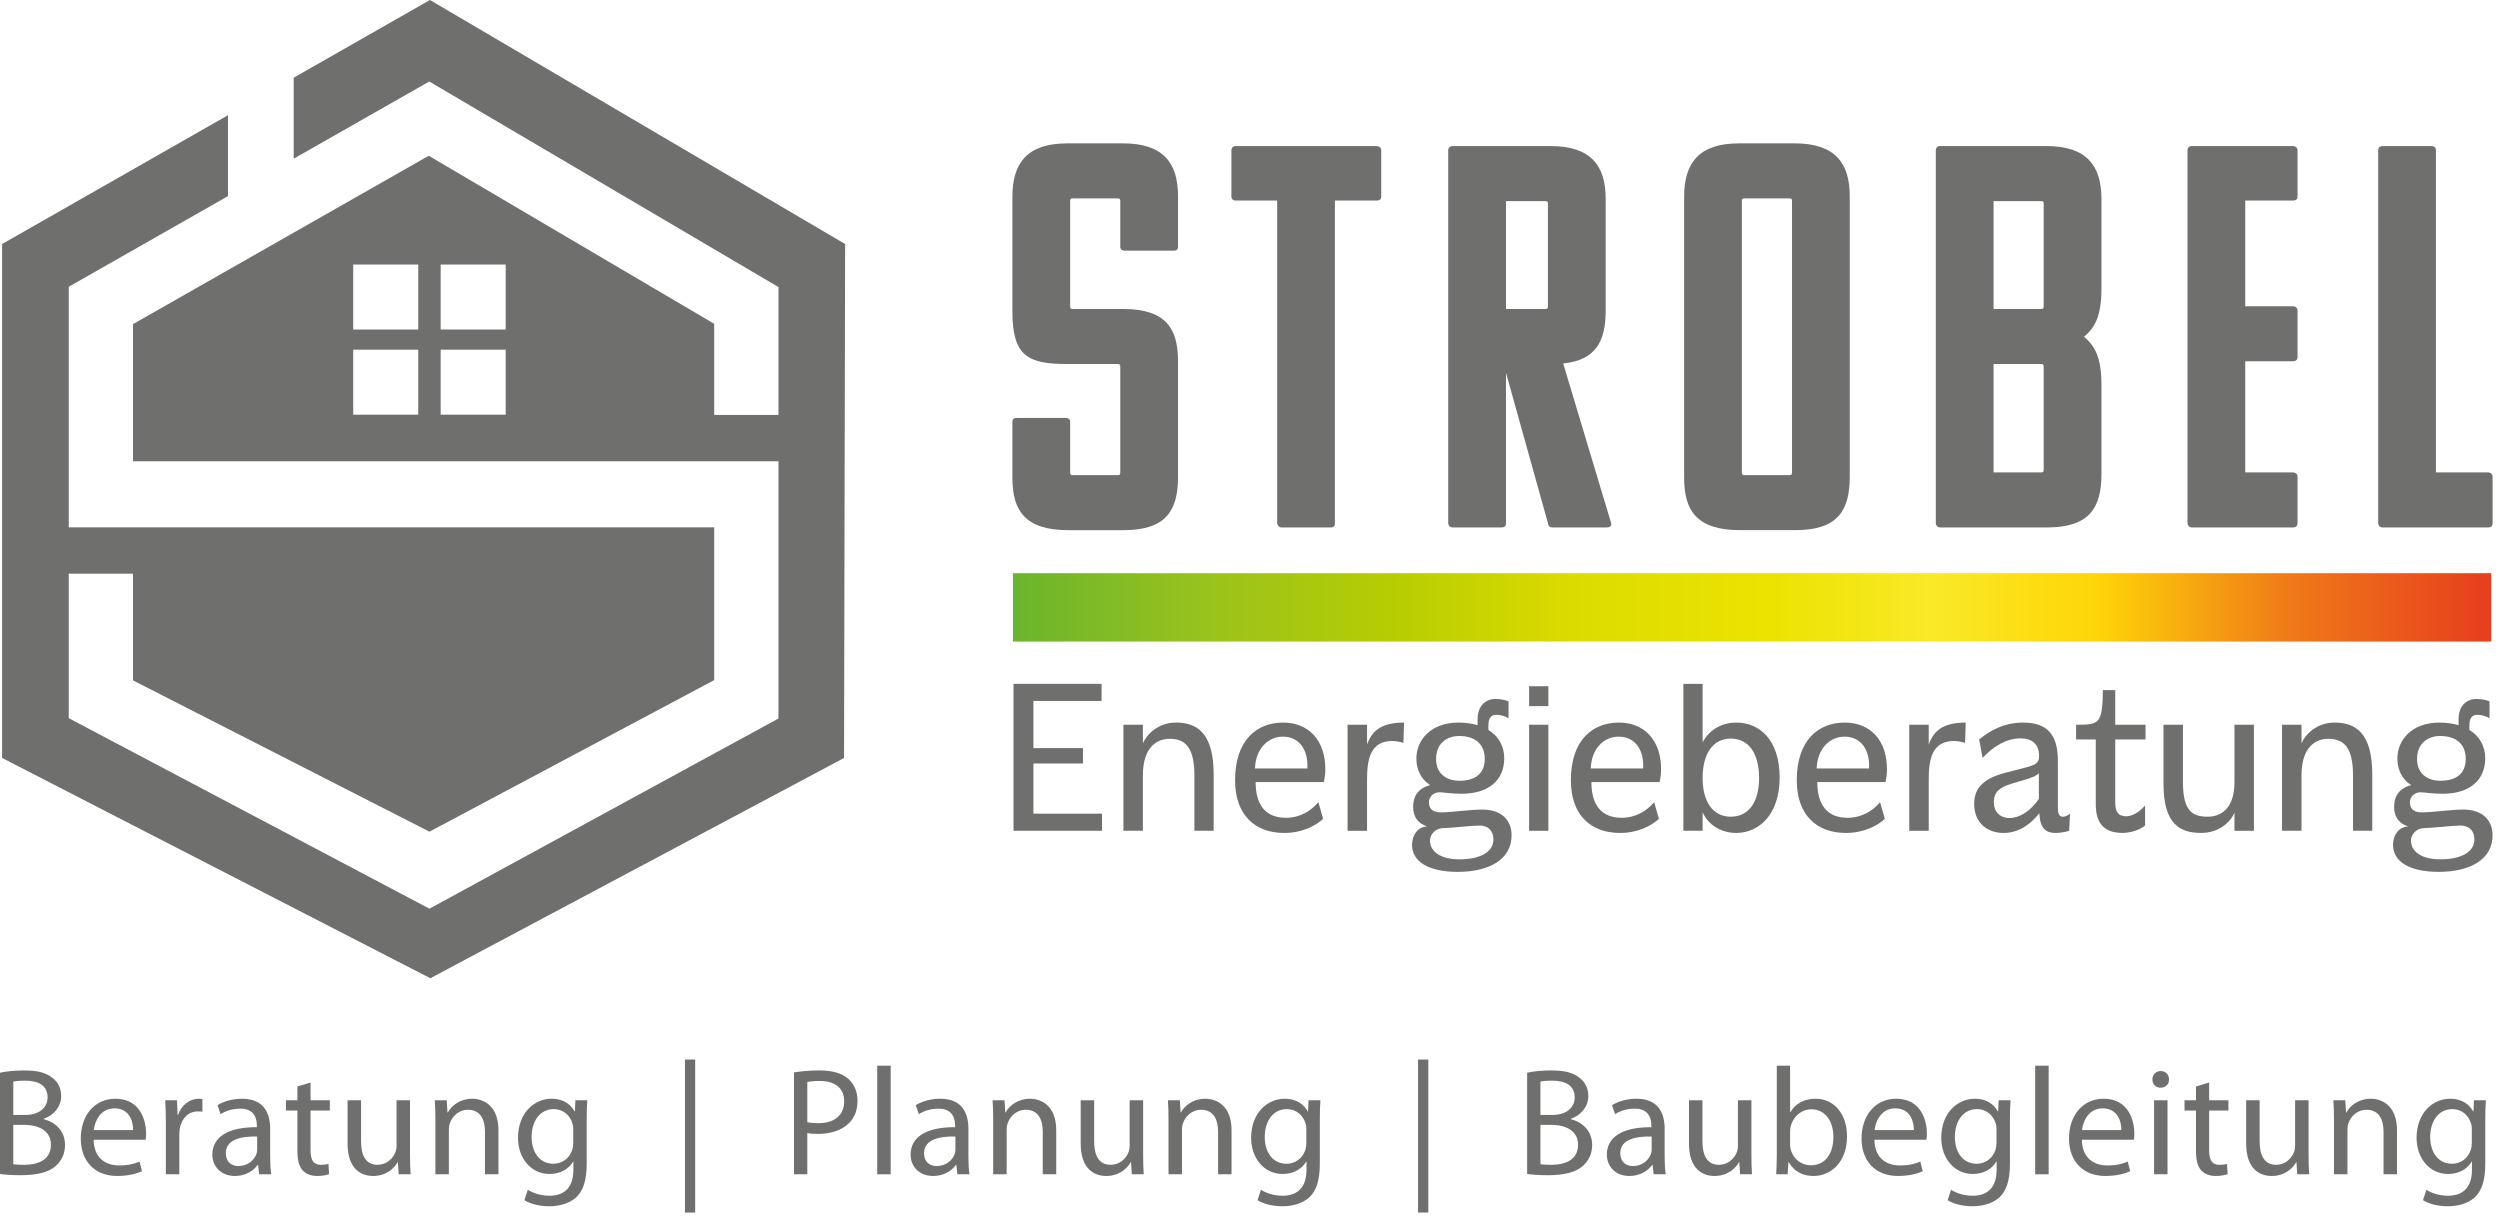 <svg xmlns="http://www.w3.org/2000/svg" xmlns:xlink="http://www.w3.org/1999/xlink" xmlns:serif="http://www.serif.com/" width="100%" height="100%" viewBox="0 0 128 63" xml:space="preserve" style="fill-rule:evenodd;clip-rule:evenodd;stroke-linejoin:round;stroke-miterlimit:2;"><path d="M0,60.108c0.227,0.032 0.587,0.063 1.057,0.063c0.862,0 1.457,-0.157 1.818,-0.493c0.274,-0.251 0.454,-0.603 0.454,-1.058c-0,-0.783 -0.588,-1.198 -1.089,-1.316l0,-0.023c0.548,-0.196 0.893,-0.642 0.893,-1.159c0,-0.416 -0.172,-0.729 -0.446,-0.933c-0.321,-0.266 -0.76,-0.383 -1.442,-0.383c-0.47,-0 -0.947,0.047 -1.245,0.117l0,5.185Zm0.681,-4.731c0.11,-0.023 0.29,-0.047 0.604,-0.047c0.689,0 1.151,0.251 1.151,0.862c0,0.509 -0.423,0.893 -1.136,0.893l-0.619,-0l0,-1.708Zm0,2.217l0.564,0c0.745,0 1.363,0.306 1.363,1.018c0,0.768 -0.65,1.026 -1.355,1.026c-0.243,0 -0.431,-0.007 -0.572,-0.031l0,-2.013Z" style="fill:#6f6f6e;fill-rule:nonzero;"></path><path d="M7.457,58.354c0.016,-0.078 0.023,-0.18 0.023,-0.321c0,-0.697 -0.321,-1.778 -1.566,-1.778c-1.105,-0 -1.778,0.893 -1.778,2.036c-0,1.144 0.697,1.919 1.864,1.919c0.603,0 1.026,-0.133 1.269,-0.243l-0.125,-0.493c-0.251,0.11 -0.557,0.196 -1.05,0.196c-0.697,-0 -1.285,-0.384 -1.3,-1.316l2.663,-0Zm-2.655,-0.494c0.054,-0.477 0.352,-1.112 1.057,-1.112c0.775,0 0.963,0.682 0.956,1.112l-2.013,0Z" style="fill:#6f6f6e;fill-rule:nonzero;"></path><path d="M8.491,60.124l0.689,0l0,-2.021c0,-0.109 0.008,-0.227 0.024,-0.321c0.094,-0.517 0.438,-0.877 0.924,-0.877c0.094,-0 0.164,-0 0.235,0.015l-0,-0.65c-0.063,-0.007 -0.118,-0.015 -0.188,-0.015c-0.462,-0 -0.885,0.321 -1.058,0.83l-0.023,-0l-0.031,-0.752l-0.603,0c0.023,0.353 0.031,0.736 0.031,1.183l-0,2.608Z" style="fill:#6f6f6e;fill-rule:nonzero;"></path><path d="M13.833,57.798c-0,-0.752 -0.282,-1.543 -1.441,-1.543c-0.478,-0 -0.94,0.133 -1.254,0.329l0.157,0.462c0.266,-0.18 0.635,-0.282 0.995,-0.282c0.775,-0.008 0.861,0.564 0.861,0.869l0,0.079c-1.464,-0.008 -2.279,0.493 -2.279,1.41c0,0.548 0.392,1.088 1.159,1.088c0.541,0 0.948,-0.266 1.16,-0.564l0.023,0l0.055,0.478l0.619,0c-0.039,-0.258 -0.055,-0.58 -0.055,-0.909l-0,-1.417Zm-0.666,1.049c0,0.063 -0.008,0.141 -0.031,0.22c-0.11,0.321 -0.431,0.634 -0.932,0.634c-0.345,0 -0.643,-0.204 -0.643,-0.658c0,-0.736 0.854,-0.869 1.606,-0.854l0,0.658Z" style="fill:#6f6f6e;fill-rule:nonzero;"></path><path d="M15.227,55.628l0,0.705l-0.587,0l-0,0.525l0.587,-0l0,2.068c0,0.446 0.079,0.783 0.266,0.994c0.165,0.181 0.423,0.29 0.745,0.29c0.266,0 0.477,-0.047 0.611,-0.094l-0.032,-0.525c-0.102,0.032 -0.211,0.047 -0.399,0.047c-0.384,0 -0.517,-0.266 -0.517,-0.736l-0,-2.044l0.987,-0l-0,-0.525l-0.987,0l-0,-0.909l-0.674,0.204Z" style="fill:#6f6f6e;fill-rule:nonzero;"></path><path d="M20.992,56.333l-0.689,0l-0,2.319c-0,0.133 -0.024,0.258 -0.063,0.352c-0.125,0.313 -0.446,0.634 -0.908,0.634c-0.619,0 -0.846,-0.493 -0.846,-1.214l-0,-2.091l-0.69,0l0,2.217c0,1.323 0.713,1.66 1.308,1.66c0.674,0 1.081,-0.399 1.254,-0.705l0.015,0l0.04,0.619l0.611,0c-0.024,-0.298 -0.032,-0.642 -0.032,-1.042l0,-2.749Z" style="fill:#6f6f6e;fill-rule:nonzero;"></path><path d="M22.292,60.124l0.69,0l-0,-2.279c-0,-0.118 0.015,-0.235 0.047,-0.321c0.125,-0.384 0.478,-0.705 0.924,-0.705c0.65,-0 0.877,0.509 0.877,1.12l0,2.185l0.69,0l-0,-2.256c-0,-1.3 -0.815,-1.613 -1.34,-1.613c-0.626,-0 -1.065,0.352 -1.253,0.705l-0.016,-0l-0.039,-0.627l-0.611,0c0.024,0.313 0.031,0.627 0.031,1.026l0,2.765Z" style="fill:#6f6f6e;fill-rule:nonzero;"></path><path d="M30.039,57.367c0,-0.454 0.008,-0.768 0.031,-1.034l-0.61,0l-0.024,0.572l-0.016,-0c-0.172,-0.313 -0.524,-0.65 -1.182,-0.65c-0.878,-0 -1.716,0.72 -1.716,2.005c0,1.049 0.674,1.848 1.614,1.848c0.587,0 1.002,-0.282 1.206,-0.634l0.016,-0l-0,0.415c-0,0.964 -0.517,1.332 -1.222,1.332c-0.47,-0 -0.862,-0.141 -1.112,-0.306l-0.173,0.533c0.306,0.203 0.807,0.313 1.261,0.313c0.478,0 1.011,-0.117 1.387,-0.454c0.36,-0.337 0.54,-0.862 0.54,-1.739l0,-2.201Zm-0.689,1.144c-0,0.117 -0.016,0.25 -0.055,0.368c-0.141,0.438 -0.525,0.705 -0.956,0.705c-0.736,-0 -1.12,-0.619 -1.12,-1.363c0,-0.878 0.47,-1.434 1.128,-1.434c0.509,0 0.838,0.329 0.964,0.737c0.031,0.086 0.039,0.188 0.039,0.305l-0,0.682Z" style="fill:#6f6f6e;fill-rule:nonzero;"></path><rect x="35.068" y="54.249" width="0.525" height="7.833" style="fill:#6f6f6e;fill-rule:nonzero;"></rect><path d="M40.653,60.124l0.681,0l0,-2.115c0.157,0.039 0.345,0.047 0.549,0.047c0.666,0 1.245,-0.196 1.613,-0.579c0.267,-0.275 0.408,-0.651 0.408,-1.128c-0,-0.47 -0.181,-0.854 -0.463,-1.105c-0.313,-0.282 -0.806,-0.438 -1.48,-0.438c-0.548,-0 -0.979,0.047 -1.308,0.101l0,5.217Zm0.681,-4.723c0.118,-0.031 0.345,-0.055 0.643,-0.055c0.744,0 1.245,0.337 1.245,1.042c0,0.713 -0.501,1.12 -1.324,1.12c-0.227,-0 -0.415,-0.016 -0.564,-0.055l0,-2.052Z" style="fill:#6f6f6e;fill-rule:nonzero;"></path><rect x="44.914" y="54.563" width="0.689" height="5.561" style="fill:#6f6f6e;fill-rule:nonzero;"></rect><path d="M49.583,57.798c-0,-0.752 -0.282,-1.543 -1.442,-1.543c-0.478,-0 -0.94,0.133 -1.253,0.329l0.157,0.462c0.266,-0.18 0.634,-0.282 0.994,-0.282c0.776,-0.008 0.862,0.564 0.862,0.869l0,0.079c-1.465,-0.008 -2.279,0.493 -2.279,1.41c-0,0.548 0.391,1.088 1.159,1.088c0.54,0 0.948,-0.266 1.159,-0.564l0.024,0l0.055,0.478l0.618,0c-0.039,-0.258 -0.054,-0.58 -0.054,-0.909l-0,-1.417Zm-0.666,1.049c-0,0.063 -0.008,0.141 -0.032,0.22c-0.109,0.321 -0.43,0.634 -0.932,0.634c-0.344,0 -0.642,-0.204 -0.642,-0.658c0,-0.736 0.854,-0.869 1.606,-0.854l-0,0.658Z" style="fill:#6f6f6e;fill-rule:nonzero;"></path><path d="M50.851,60.124l0.69,0l-0,-2.279c-0,-0.118 0.015,-0.235 0.047,-0.321c0.125,-0.384 0.478,-0.705 0.924,-0.705c0.65,-0 0.877,0.509 0.877,1.12l0,2.185l0.69,0l-0,-2.256c-0,-1.3 -0.815,-1.613 -1.34,-1.613c-0.626,-0 -1.065,0.352 -1.253,0.705l-0.016,-0l-0.039,-0.627l-0.611,0c0.024,0.313 0.031,0.627 0.031,1.026l0,2.765Z" style="fill:#6f6f6e;fill-rule:nonzero;"></path><path d="M58.528,56.333l-0.69,0l0,2.319c0,0.133 -0.023,0.258 -0.062,0.352c-0.126,0.313 -0.447,0.634 -0.909,0.634c-0.619,0 -0.846,-0.493 -0.846,-1.214l0,-2.091l-0.689,0l-0,2.217c-0,1.323 0.713,1.66 1.308,1.66c0.674,0 1.081,-0.399 1.253,-0.705l0.016,0l0.039,0.619l0.611,0c-0.023,-0.298 -0.031,-0.642 -0.031,-1.042l-0,-2.749Z" style="fill:#6f6f6e;fill-rule:nonzero;"></path><path d="M59.828,60.124l0.689,0l0,-2.279c0,-0.118 0.016,-0.235 0.047,-0.321c0.126,-0.384 0.478,-0.705 0.925,-0.705c0.65,-0 0.877,0.509 0.877,1.12l-0,2.185l0.689,0l0,-2.256c0,-1.3 -0.815,-1.613 -1.339,-1.613c-0.627,-0 -1.066,0.352 -1.254,0.705l-0.015,-0l-0.039,-0.627l-0.611,0c0.023,0.313 0.031,0.627 0.031,1.026l-0,2.765Z" style="fill:#6f6f6e;fill-rule:nonzero;"></path><path d="M67.575,57.367c-0,-0.454 0.008,-0.768 0.031,-1.034l-0.611,0l-0.023,0.572l-0.016,-0c-0.172,-0.313 -0.525,-0.65 -1.183,-0.65c-0.877,-0 -1.715,0.72 -1.715,2.005c-0,1.049 0.673,1.848 1.613,1.848c0.588,0 1.003,-0.282 1.207,-0.634l0.015,-0l0,0.415c0,0.964 -0.517,1.332 -1.222,1.332c-0.47,-0 -0.861,-0.141 -1.112,-0.306l-0.172,0.533c0.305,0.203 0.807,0.313 1.261,0.313c0.478,0 1.01,-0.117 1.386,-0.454c0.361,-0.337 0.541,-0.862 0.541,-1.739l-0,-2.201Zm-0.69,1.144c0,0.117 -0.015,0.25 -0.054,0.368c-0.141,0.438 -0.525,0.705 -0.956,0.705c-0.736,-0 -1.12,-0.619 -1.12,-1.363c-0,-0.878 0.47,-1.434 1.128,-1.434c0.509,0 0.838,0.329 0.963,0.737c0.032,0.086 0.039,0.188 0.039,0.305l0,0.682Z" style="fill:#6f6f6e;fill-rule:nonzero;"></path><rect x="72.604" y="54.249" width="0.525" height="7.833" style="fill:#6f6f6e;fill-rule:nonzero;"></rect><path d="M78.189,60.108c0.227,0.032 0.587,0.063 1.057,0.063c0.862,0 1.457,-0.157 1.817,-0.493c0.274,-0.251 0.455,-0.603 0.455,-1.058c-0,-0.783 -0.588,-1.198 -1.089,-1.316l-0,-0.023c0.548,-0.196 0.893,-0.642 0.893,-1.159c-0,-0.416 -0.173,-0.729 -0.447,-0.933c-0.321,-0.266 -0.76,-0.383 -1.441,-0.383c-0.47,-0 -0.948,0.047 -1.245,0.117l-0,5.185Zm0.681,-4.731c0.11,-0.023 0.29,-0.047 0.603,-0.047c0.689,0 1.152,0.251 1.152,0.862c-0,0.509 -0.423,0.893 -1.136,0.893l-0.619,-0l0,-1.708Zm0,2.217l0.564,0c0.744,0 1.363,0.306 1.363,1.018c-0,0.768 -0.65,1.026 -1.355,1.026c-0.243,0 -0.431,-0.007 -0.572,-0.031l0,-2.013Z" style="fill:#6f6f6e;fill-rule:nonzero;"></path><path d="M85.23,57.798c0,-0.752 -0.282,-1.543 -1.441,-1.543c-0.478,-0 -0.94,0.133 -1.253,0.329l0.156,0.462c0.267,-0.18 0.635,-0.282 0.995,-0.282c0.776,-0.008 0.862,0.564 0.862,0.869l-0,0.079c-1.465,-0.008 -2.279,0.493 -2.279,1.41c-0,0.548 0.391,1.088 1.159,1.088c0.54,0 0.948,-0.266 1.159,-0.564l0.024,0l0.054,0.478l0.619,0c-0.039,-0.258 -0.055,-0.58 -0.055,-0.909l0,-1.417Zm-0.665,1.049c-0,0.063 -0.008,0.141 -0.032,0.22c-0.109,0.321 -0.431,0.634 -0.932,0.634c-0.345,0 -0.642,-0.204 -0.642,-0.658c-0,-0.736 0.854,-0.869 1.606,-0.854l-0,0.658Z" style="fill:#6f6f6e;fill-rule:nonzero;"></path><path d="M89.672,56.333l-0.69,0l0,2.319c0,0.133 -0.023,0.258 -0.062,0.352c-0.126,0.313 -0.447,0.634 -0.909,0.634c-0.619,0 -0.846,-0.493 -0.846,-1.214l0,-2.091l-0.689,0l-0,2.217c-0,1.323 0.713,1.66 1.308,1.66c0.673,0 1.081,-0.399 1.253,-0.705l0.016,0l0.039,0.619l0.611,0c-0.024,-0.298 -0.031,-0.642 -0.031,-1.042l-0,-2.749Z" style="fill:#6f6f6e;fill-rule:nonzero;"></path><path d="M90.972,59.145c-0,0.337 -0.016,0.721 -0.031,0.979l0.587,0l0.039,-0.619l0.016,0c0.29,0.494 0.728,0.705 1.277,0.705c0.846,0 1.707,-0.673 1.707,-2.028c0,-1.144 -0.658,-1.927 -1.606,-1.927c-0.611,-0 -1.049,0.266 -1.292,0.689l-0.016,-0l0,-2.381l-0.681,-0l-0,4.582Zm0.681,-1.214c0,-0.11 0.016,-0.204 0.039,-0.29c0.141,-0.517 0.58,-0.846 1.042,-0.846c0.744,0 1.136,0.65 1.136,1.41c0,0.87 -0.423,1.457 -1.151,1.457c-0.502,-0 -0.909,-0.329 -1.034,-0.807c-0.024,-0.078 -0.032,-0.164 -0.032,-0.25l0,-0.674Z" style="fill:#6f6f6e;fill-rule:nonzero;"></path><path d="M98.632,58.354c0.016,-0.078 0.024,-0.18 0.024,-0.321c-0,-0.697 -0.321,-1.778 -1.567,-1.778c-1.104,-0 -1.778,0.893 -1.778,2.036c0,1.144 0.697,1.919 1.864,1.919c0.604,0 1.027,-0.133 1.269,-0.243l-0.125,-0.493c-0.251,0.11 -0.556,0.196 -1.05,0.196c-0.697,-0 -1.284,-0.384 -1.3,-1.316l2.663,-0Zm-2.655,-0.494c0.055,-0.477 0.353,-1.112 1.058,-1.112c0.775,0 0.963,0.682 0.955,1.112l-2.013,0Z" style="fill:#6f6f6e;fill-rule:nonzero;"></path><path d="M102.909,57.367c0,-0.454 0.008,-0.768 0.031,-1.034l-0.61,0l-0.024,0.572l-0.016,-0c-0.172,-0.313 -0.524,-0.65 -1.182,-0.65c-0.878,-0 -1.716,0.72 -1.716,2.005c0,1.049 0.674,1.848 1.614,1.848c0.587,0 1.002,-0.282 1.206,-0.634l0.016,-0l-0,0.415c-0,0.964 -0.517,1.332 -1.222,1.332c-0.47,-0 -0.862,-0.141 -1.112,-0.306l-0.173,0.533c0.306,0.203 0.807,0.313 1.261,0.313c0.478,0 1.011,-0.117 1.387,-0.454c0.36,-0.337 0.54,-0.862 0.54,-1.739l0,-2.201Zm-0.689,1.144c-0,0.117 -0.016,0.25 -0.055,0.368c-0.141,0.438 -0.525,0.705 -0.956,0.705c-0.736,-0 -1.12,-0.619 -1.12,-1.363c0,-0.878 0.47,-1.434 1.128,-1.434c0.509,0 0.838,0.329 0.964,0.737c0.031,0.086 0.039,0.188 0.039,0.305l-0,0.682Z" style="fill:#6f6f6e;fill-rule:nonzero;"></path><rect x="104.202" y="54.563" width="0.689" height="5.561" style="fill:#6f6f6e;fill-rule:nonzero;"></rect><path d="M109.254,58.354c0.016,-0.078 0.023,-0.18 0.023,-0.321c0,-0.697 -0.321,-1.778 -1.566,-1.778c-1.105,-0 -1.778,0.893 -1.778,2.036c-0,1.144 0.697,1.919 1.864,1.919c0.603,0 1.026,-0.133 1.269,-0.243l-0.125,-0.493c-0.251,0.11 -0.557,0.196 -1.05,0.196c-0.697,-0 -1.285,-0.384 -1.3,-1.316l2.663,-0Zm-2.655,-0.494c0.054,-0.477 0.352,-1.112 1.057,-1.112c0.775,0 0.963,0.682 0.956,1.112l-2.013,0Z" style="fill:#6f6f6e;fill-rule:nonzero;"></path><path d="M110.977,60.124l0,-3.791l-0.689,0l-0,3.791l0.689,0Zm-0.345,-5.287c-0.258,-0 -0.43,0.196 -0.43,0.431c-0,0.235 0.164,0.423 0.415,0.423c0.274,-0 0.438,-0.188 0.438,-0.423c0,-0.243 -0.172,-0.431 -0.423,-0.431Z" style="fill:#6f6f6e;fill-rule:nonzero;"></path><path d="M112.434,55.628l0,0.705l-0.587,0l-0,0.525l0.587,-0l0,2.068c0,0.446 0.078,0.783 0.266,0.994c0.165,0.181 0.423,0.29 0.744,0.29c0.267,0 0.478,-0.047 0.611,-0.094l-0.031,-0.525c-0.102,0.032 -0.211,0.047 -0.399,0.047c-0.384,0 -0.517,-0.266 -0.517,-0.736l-0,-2.044l0.987,-0l-0,-0.525l-0.987,0l-0,-0.909l-0.674,0.204Z" style="fill:#6f6f6e;fill-rule:nonzero;"></path><path d="M118.199,56.333l-0.689,0l-0,2.319c-0,0.133 -0.024,0.258 -0.063,0.352c-0.125,0.313 -0.446,0.634 -0.908,0.634c-0.619,0 -0.846,-0.493 -0.846,-1.214l-0,-2.091l-0.69,0l0,2.217c0,1.323 0.713,1.66 1.308,1.66c0.674,0 1.081,-0.399 1.254,-0.705l0.015,0l0.039,0.619l0.611,0c-0.023,-0.298 -0.031,-0.642 -0.031,-1.042l0,-2.749Z" style="fill:#6f6f6e;fill-rule:nonzero;"></path><path d="M119.499,60.124l0.69,0l-0,-2.279c-0,-0.118 0.015,-0.235 0.047,-0.321c0.125,-0.384 0.477,-0.705 0.924,-0.705c0.65,-0 0.877,0.509 0.877,1.12l0,2.185l0.689,0l0,-2.256c0,-1.3 -0.814,-1.613 -1.339,-1.613c-0.627,-0 -1.065,0.352 -1.253,0.705l-0.016,-0l-0.039,-0.627l-0.611,0c0.024,0.313 0.031,0.627 0.031,1.026l0,2.765Z" style="fill:#6f6f6e;fill-rule:nonzero;"></path><path d="M127.246,57.367c0,-0.454 0.008,-0.768 0.031,-1.034l-0.611,0l-0.023,0.572l-0.016,-0c-0.172,-0.313 -0.525,-0.65 -1.182,-0.65c-0.878,-0 -1.716,0.72 -1.716,2.005c0,1.049 0.674,1.848 1.614,1.848c0.587,0 1.002,-0.282 1.206,-0.634l0.016,-0l-0,0.415c-0,0.964 -0.517,1.332 -1.222,1.332c-0.47,-0 -0.862,-0.141 -1.113,-0.306l-0.172,0.533c0.306,0.203 0.807,0.313 1.261,0.313c0.478,0 1.011,-0.117 1.387,-0.454c0.36,-0.337 0.54,-0.862 0.54,-1.739l0,-2.201Zm-0.689,1.144c-0,0.117 -0.016,0.25 -0.055,0.368c-0.141,0.438 -0.525,0.705 -0.956,0.705c-0.736,-0 -1.12,-0.619 -1.12,-1.363c0,-0.878 0.47,-1.434 1.128,-1.434c0.509,0 0.838,0.329 0.964,0.737c0.031,0.086 0.039,0.188 0.039,0.305l-0,0.682Z" style="fill:#6f6f6e;fill-rule:nonzero;"></path><path d="M25.891,16.872l-3.329,-0l0,-3.329l3.329,0l0,3.329Zm0,4.36l-3.329,-0l0,-3.329l3.329,0l0,3.329Zm-4.477,-4.36l-3.329,-0l0,-3.329l3.329,0l0,3.329Zm0,4.36l-3.329,-0l0,-3.329l3.329,0l0,3.329Zm0.599,-21.232l-6.976,3.979l0,4.146l6.941,-3.952l17.879,10.524l0,6.548l-3.29,0l0,-4.666l-14.616,-8.604l-15.141,8.62l0,7.022l33.047,-0l0,13.17l-17.869,9.738l-18.468,-9.754l0,-7.4l3.29,-0l0,5.465l15.178,7.746l14.579,-7.761l0,-7.821l-33.047,-0l0,-12.318l8.153,-4.642l0,-4.142l-11.566,6.596l0,26.314l21.926,11.277l21.182,-11.277l0.055,-26.314l-21.257,-12.494Z" style="fill:#6f6f6e;fill-rule:nonzero;"></path><path d="M51.892,35.013l4.509,-0l-0,0.875l-3.49,-0l-0,2.415l2.537,-0l-0,0.787l-2.537,-0l-0,2.57l3.512,-0l-0,0.875l-4.531,-0l-0,-7.522Z" style="fill:#6f6f6e;fill-rule:nonzero;"></path><path d="M61.153,42.535l0,-2.836c0,-1.507 -0.521,-1.872 -1.274,-1.872c-0.587,0 -1.363,0.365 -1.363,1.872l0,2.836l-0.997,0l0,-5.429l0.997,0l0,0.953c0.189,-0.454 0.776,-1.063 1.695,-1.063c1.064,0 1.928,0.521 1.928,2.648l0,2.891l-0.986,0Z" style="fill:#6f6f6e;fill-rule:nonzero;"></path><path d="M64.255,39.345l2.681,-0c0.055,-0.886 -0.366,-1.628 -1.252,-1.628c-0.786,-0 -1.396,0.642 -1.429,1.628m3.246,1.728l0.244,0.853c-0.388,0.355 -1.075,0.721 -1.994,0.721c-1.507,-0 -2.515,-0.931 -2.515,-2.693c-0,-2.06 1.108,-2.958 2.459,-2.958c1.296,-0 2.161,0.898 2.161,2.382c-0,0.2 -0.023,0.454 -0.078,0.665l-3.49,-0c-0,1.196 0.532,1.828 1.551,1.828c0.731,-0 1.296,-0.366 1.662,-0.798" style="fill:#6f6f6e;fill-rule:nonzero;"></path><path d="M68.996,37.107l0.997,-0l-0,1.019c0.244,-0.687 0.698,-1.13 1.895,-1.13l-0.034,1.042c-0.122,-0.056 -0.443,-0.1 -0.565,-0.1c-1.13,-0 -1.296,0.942 -1.296,1.972l-0,2.626l-0.997,-0l-0,-5.429Z" style="fill:#6f6f6e;fill-rule:nonzero;"></path><path d="M73.527,38.857c-0,0.853 0.654,1.119 1.185,1.119c0.831,0 1.308,-0.377 1.308,-1.119c-0,-0.809 -0.554,-1.174 -1.308,-1.174c-0.642,0 -1.185,0.388 -1.185,1.174m0.332,3.545c-0.343,0.011 -0.642,0.299 -0.642,0.632c-0,0.565 0.531,0.964 1.506,0.964c1.009,0 1.74,-0.344 1.74,-1.02c-0,-0.388 -0.211,-0.709 -0.72,-0.709c-0.41,0 -1.396,0.122 -1.884,0.133m1.795,-5.273l-0,-0.311c-0,-0.631 0.366,-1.03 0.909,-1.03c0.265,0 0.487,0.045 0.675,0.122l-0,0.864c-0.155,-0.099 -0.41,-0.177 -0.62,-0.177c-0.211,0 -0.41,0.1 -0.41,0.521c-0,0.077 -0.011,0.166 -0,0.255c0.543,0.332 0.809,0.864 0.809,1.451c-0,1.13 -0.809,1.817 -2.183,1.817c-0.532,0 -0.986,-0.078 -1.119,-0.078c-0.343,0 -0.554,0.255 -0.554,0.51c-0,0.321 0.178,0.52 0.599,0.52c0.565,0 1.495,-0.144 2.138,-0.144c0.975,0 1.495,0.543 1.495,1.319c-0,1.252 -1.174,1.872 -2.758,1.872c-1.429,0 -2.338,-0.487 -2.338,-1.385c-0,-0.421 0.233,-0.919 0.776,-0.941c-0.521,-0.167 -0.72,-0.543 -0.72,-1.009c-0,-0.476 0.199,-0.93 0.875,-1.107c-0.488,-0.3 -0.709,-0.82 -0.709,-1.363c-0,-0.92 0.709,-1.839 2.16,-1.839c0.377,0 0.698,0.055 0.975,0.133" style="fill:#6f6f6e;fill-rule:nonzero;"></path><path d="M78.29,37.107l0.986,-0l0,5.429l-0.986,-0l0,-5.429Zm0,-1.972l0.986,-0l0,1.019l-0.986,0l0,-1.019Z" style="fill:#6f6f6e;fill-rule:nonzero;"></path><path d="M81.447,39.345l2.681,-0c0.055,-0.886 -0.366,-1.628 -1.252,-1.628c-0.786,-0 -1.396,0.642 -1.429,1.628m3.246,1.728l0.244,0.853c-0.388,0.355 -1.075,0.721 -1.994,0.721c-1.507,-0 -2.515,-0.931 -2.515,-2.693c0,-2.06 1.108,-2.958 2.459,-2.958c1.296,-0 2.16,0.898 2.16,2.382c0,0.2 -0.022,0.454 -0.077,0.665l-3.49,-0c0,1.196 0.532,1.828 1.551,1.828c0.731,-0 1.296,-0.366 1.662,-0.798" style="fill:#6f6f6e;fill-rule:nonzero;"></path><path d="M87.174,39.832c0,1.207 0.521,1.983 1.44,1.983c0.942,0 1.451,-0.776 1.451,-1.983c0,-1.23 -0.509,-2.016 -1.451,-2.016c-0.919,0 -1.44,0.786 -1.44,2.016m0,-1.817c0.277,-0.554 0.875,-1.019 1.728,-1.019c1.13,0 2.216,0.82 2.216,2.825c0,1.883 -1.064,2.825 -2.216,2.825c-0.797,0 -1.451,-0.421 -1.728,-1.064l0,0.953l-0.986,0l0,-7.522l0.986,0l0,3.002Z" style="fill:#6f6f6e;fill-rule:nonzero;"></path><path d="M93.013,39.345l2.681,-0c0.055,-0.886 -0.366,-1.628 -1.252,-1.628c-0.786,-0 -1.396,0.642 -1.429,1.628m3.246,1.728l0.244,0.853c-0.388,0.355 -1.075,0.721 -1.994,0.721c-1.507,-0 -2.515,-0.931 -2.515,-2.693c-0,-2.06 1.108,-2.958 2.459,-2.958c1.296,-0 2.16,0.898 2.16,2.382c-0,0.2 -0.022,0.454 -0.077,0.665l-3.49,-0c-0,1.196 0.532,1.828 1.551,1.828c0.731,-0 1.296,-0.366 1.662,-0.798" style="fill:#6f6f6e;fill-rule:nonzero;"></path><path d="M97.754,37.107l0.997,-0l-0,1.019c0.244,-0.687 0.698,-1.13 1.894,-1.13l-0.033,1.042c-0.122,-0.056 -0.443,-0.1 -0.565,-0.1c-1.13,-0 -1.296,0.942 -1.296,1.972l-0,2.626l-0.997,-0l-0,-5.429Z" style="fill:#6f6f6e;fill-rule:nonzero;"></path><path d="M102.894,41.882c0.487,-0 1.052,-0.332 1.496,-0.975l-0,-1.318c-0.133,0.133 -0.299,0.199 -0.565,0.288l-0.82,0.244c-0.654,0.199 -0.92,0.443 -0.92,0.952c-0,0.499 0.322,0.809 0.809,0.809m-1.562,-4.021c0.521,-0.421 1.219,-0.865 2.26,-0.865c1.318,-0 1.772,0.721 1.772,1.972l-0,2.382c-0,0.266 0.045,0.466 0.255,0.466c0.189,-0 0.366,-0.156 0.366,-0.156l-0.044,0.876c-0,-0 -0.333,0.111 -0.687,0.111c-0.565,-0 -0.809,-0.3 -0.842,-1.009c-0.355,0.455 -0.964,1.009 -1.828,1.009c-0.842,-0 -1.507,-0.521 -1.507,-1.496c-0,-0.931 0.665,-1.352 1.673,-1.606l1.03,-0.266c0.51,-0.144 0.621,-0.255 0.621,-0.576c-0,-0.61 -0.366,-0.898 -0.953,-0.898c-0.742,-0 -1.396,0.421 -1.939,0.997l-0.177,-0.941Z" style="fill:#6f6f6e;fill-rule:nonzero;"></path><path d="M108.3,41.095c-0,0.443 0.133,0.698 0.565,0.698c0.388,0 0.764,-0.321 0.964,-0.554l-0,1.03c-0.31,0.255 -0.809,0.377 -1.152,0.377c-1.031,0 -1.374,-0.587 -1.374,-1.474l-0,-3.312l-1.008,0l-0,-0.753c1.185,0 1.351,-0.034 1.374,-1.773l0.631,0l-0,1.773l1.551,0l-0,0.753l-1.551,0l-0,3.235Z" style="fill:#6f6f6e;fill-rule:nonzero;"></path><path d="M111.767,37.107l0,2.947c0,1.507 0.51,1.761 1.274,1.761c0.598,-0 1.363,-0.343 1.363,-1.761l0,-2.947l0.997,-0l0,5.429l-0.997,-0l0,-0.931c-0.189,0.476 -0.787,1.041 -1.706,1.041c-1.053,-0 -1.928,-0.41 -1.928,-2.526l0,-3.013l0.997,-0Z" style="fill:#6f6f6e;fill-rule:nonzero;"></path><path d="M120.474,42.535l0,-2.836c0,-1.507 -0.521,-1.872 -1.274,-1.872c-0.587,0 -1.363,0.365 -1.363,1.872l0,2.836l-0.997,0l0,-5.429l0.997,0l0,0.953c0.189,-0.454 0.776,-1.063 1.695,-1.063c1.064,0 1.928,0.521 1.928,2.648l0,2.891l-0.986,0Z" style="fill:#6f6f6e;fill-rule:nonzero;"></path><path d="M123.753,38.857c0,0.853 0.654,1.119 1.186,1.119c0.83,0 1.307,-0.377 1.307,-1.119c0,-0.809 -0.554,-1.174 -1.307,-1.174c-0.643,0 -1.186,0.388 -1.186,1.174m0.332,3.545c-0.343,0.011 -0.642,0.299 -0.642,0.632c0,0.565 0.532,0.964 1.506,0.964c1.009,0 1.74,-0.344 1.74,-1.02c0,-0.388 -0.211,-0.709 -0.72,-0.709c-0.41,0 -1.396,0.122 -1.884,0.133m1.795,-5.273l0,-0.311c0,-0.631 0.366,-1.03 0.909,-1.03c0.265,0 0.487,0.045 0.675,0.122l0,0.864c-0.155,-0.099 -0.41,-0.177 -0.62,-0.177c-0.211,0 -0.41,0.1 -0.41,0.521c0,0.077 -0.011,0.166 0,0.255c0.543,0.332 0.809,0.864 0.809,1.451c0,1.13 -0.809,1.817 -2.183,1.817c-0.531,0 -0.986,-0.078 -1.119,-0.078c-0.343,0 -0.553,0.255 -0.553,0.51c0,0.321 0.177,0.52 0.598,0.52c0.565,0 1.495,-0.144 2.138,-0.144c0.975,0 1.495,0.543 1.495,1.319c0,1.252 -1.174,1.872 -2.758,1.872c-1.429,0 -2.338,-0.487 -2.338,-1.385c0,-0.421 0.233,-0.919 0.776,-0.941c-0.521,-0.167 -0.72,-0.543 -0.72,-1.009c0,-0.476 0.199,-0.93 0.875,-1.107c-0.487,-0.3 -0.709,-0.82 -0.709,-1.363c0,-0.92 0.709,-1.839 2.16,-1.839c0.377,0 0.698,0.055 0.975,0.133" style="fill:#6f6f6e;fill-rule:nonzero;"></path><rect x="51.864" y="29.348" width="75.691" height="3.499" style="fill:url(#_Linear1);"></rect><path d="M51.835,10.074c0,-1.729 0.753,-2.734 2.817,-2.734l2.845,-0c2.065,-0 2.818,1.005 2.818,2.706l0,2.594c0,0.14 -0.084,0.195 -0.223,0.195l-2.511,-0c-0.112,-0 -0.223,-0.055 -0.223,-0.195l0,-2.343c0,-0.111 -0.028,-0.139 -0.14,-0.139l-2.287,-0c-0.112,-0 -0.139,0.028 -0.139,0.139l0,5.384c0,0.111 0.027,0.139 0.139,0.139l2.566,-0c2.204,-0 2.818,1.004 2.818,2.678l0,5.914c0,1.729 -0.614,2.733 -2.79,2.733l-2.817,-0c-2.232,-0 -2.873,-1.004 -2.873,-2.678l0,-2.873c0,-0.139 0.084,-0.195 0.223,-0.195l2.51,-0c0.112,-0 0.224,0.056 0.224,0.195l0,2.594c0,0.112 0.027,0.14 0.139,0.14l2.287,-0c0.112,-0 0.14,-0.028 0.14,-0.14l0,-5.411c0,-0.112 -0.028,-0.139 -0.14,-0.139l-2.566,-0c-2.008,-0 -2.817,-0.391 -2.817,-2.678l0,-5.886Z" style="fill:#6f6f6e;fill-rule:nonzero;"></path><path d="M68.348,10.269l0,16.513c0,0.168 -0.084,0.224 -0.195,0.224l-2.539,-0c-0.139,-0 -0.223,-0.14 -0.223,-0.224l0,-16.513l-2.12,-0c-0.167,-0 -0.223,-0.112 -0.223,-0.195l0,-2.371c0,-0.14 0.084,-0.223 0.223,-0.223l7.225,-0c0.111,-0 0.223,0.083 0.223,0.223l0,2.371c0,0.139 -0.112,0.195 -0.223,0.195l-2.148,-0Z" style="fill:#6f6f6e;fill-rule:nonzero;"></path><path d="M77.106,10.297l0,5.523l2.008,-0c0.112,-0 0.14,-0.028 0.14,-0.14l0,-5.244c0,-0.111 -0.028,-0.139 -0.14,-0.139l-2.008,-0Zm2.371,16.708c-0.167,-0 -0.223,-0.139 -0.223,-0.223l-2.148,-7.699l0,7.699c0,0.168 -0.084,0.223 -0.223,0.223l-2.511,-0c-0.167,-0 -0.223,-0.139 -0.223,-0.223l0,-19.079c0,-0.14 0.084,-0.223 0.223,-0.223l5.021,-0c2.065,-0 2.818,1.004 2.818,2.705l0,5.719c0,1.562 -0.502,2.538 -2.176,2.705l2.455,8.173c0.027,0.168 -0.084,0.223 -0.224,0.223l-2.789,-0Z" style="fill:#6f6f6e;fill-rule:nonzero;"></path><path d="M91.611,10.157l-2.287,0c-0.112,0 -0.14,0.028 -0.14,0.14l-0,13.891c-0,0.111 0.028,0.139 0.14,0.139l2.287,0c0.112,0 0.14,-0.028 0.14,-0.139l-0,-13.891c-0,-0.112 -0.028,-0.14 -0.14,-0.14m-5.383,14.31l-0,-14.394c-0,-1.729 0.753,-2.733 2.817,-2.733l2.845,0c2.064,0 2.817,1.004 2.817,2.705l-0,14.366c-0,1.729 -0.613,2.733 -2.789,2.733l-2.817,0c-2.232,0 -2.873,-1.004 -2.873,-2.677" style="fill:#6f6f6e;fill-rule:nonzero;"></path><path d="M102.071,18.637l-0,5.551l2.427,0c0.111,0 0.139,-0.028 0.139,-0.14l-0,-5.272c-0,-0.111 -0.028,-0.139 -0.139,-0.139l-2.427,0Zm-0,-8.34l-0,5.523l2.427,0c0.111,0 0.139,-0.028 0.139,-0.14l-0,-5.244c-0,-0.112 -0.028,-0.139 -0.139,-0.139l-2.427,0Zm-2.957,16.485l-0,-19.08c-0,-0.139 0.084,-0.223 0.223,-0.223l5.44,0c2.064,0 2.817,1.004 2.817,2.706l-0,4.603c-0,1.478 -0.391,2.036 -0.892,2.454c0.501,0.419 0.892,0.976 0.892,2.455l-0,4.575c-0,1.729 -0.614,2.733 -2.789,2.733l-5.468,0c-0.167,0 -0.223,-0.139 -0.223,-0.223" style="fill:#6f6f6e;fill-rule:nonzero;"></path><path d="M112.223,27.005c-0.167,0 -0.223,-0.139 -0.223,-0.223l0,-19.08c0,-0.139 0.083,-0.223 0.223,-0.223l5.188,0c0.112,0 0.223,0.084 0.223,0.223l0,2.371c0,0.14 -0.111,0.195 -0.223,0.195l-2.455,0l0,5.412l2.455,0c0.112,0 0.223,0.084 0.223,0.223l0,2.371c0,0.167 -0.111,0.223 -0.223,0.223l-2.455,0l0,5.691l2.455,0c0.112,0 0.223,0.083 0.223,0.195l0,2.399c0,0.167 -0.111,0.223 -0.223,0.223l-5.188,0Z" style="fill:#6f6f6e;fill-rule:nonzero;"></path><path d="M121.986,27.005c-0.167,0 -0.223,-0.139 -0.223,-0.223l-0,-19.08c-0,-0.139 0.083,-0.223 0.223,-0.223l2.51,0c0.14,0 0.224,0.084 0.224,0.223l-0,16.486l2.677,0c0.14,0 0.224,0.111 0.224,0.223l-0,2.371c-0,0.167 -0.084,0.223 -0.224,0.223l-5.411,0Z" style="fill:#6f6f6e;fill-rule:nonzero;"></path><defs><linearGradient id="_Linear1" x1="0" y1="0" x2="1" y2="0" gradientUnits="userSpaceOnUse" gradientTransform="matrix(75.692,0,0,75.692,51.863,31.098)"><stop offset="0" style="stop-color:#69b42d;stop-opacity:1"></stop><stop offset="0.13" style="stop-color:#98c21d;stop-opacity:1"></stop><stop offset="0.26" style="stop-color:#b7cd02;stop-opacity:1"></stop><stop offset="0.38" style="stop-color:#dcdb00;stop-opacity:1"></stop><stop offset="0.51" style="stop-color:#ece300;stop-opacity:1"></stop><stop offset="0.62" style="stop-color:#f9e927;stop-opacity:1"></stop><stop offset="0.73" style="stop-color:#fed608;stop-opacity:1"></stop><stop offset="0.86" style="stop-color:#ef7a18;stop-opacity:1"></stop><stop offset="0.99" style="stop-color:#e7401d;stop-opacity:1"></stop><stop offset="1" style="stop-color:#e7401d;stop-opacity:1"></stop></linearGradient></defs></svg>
